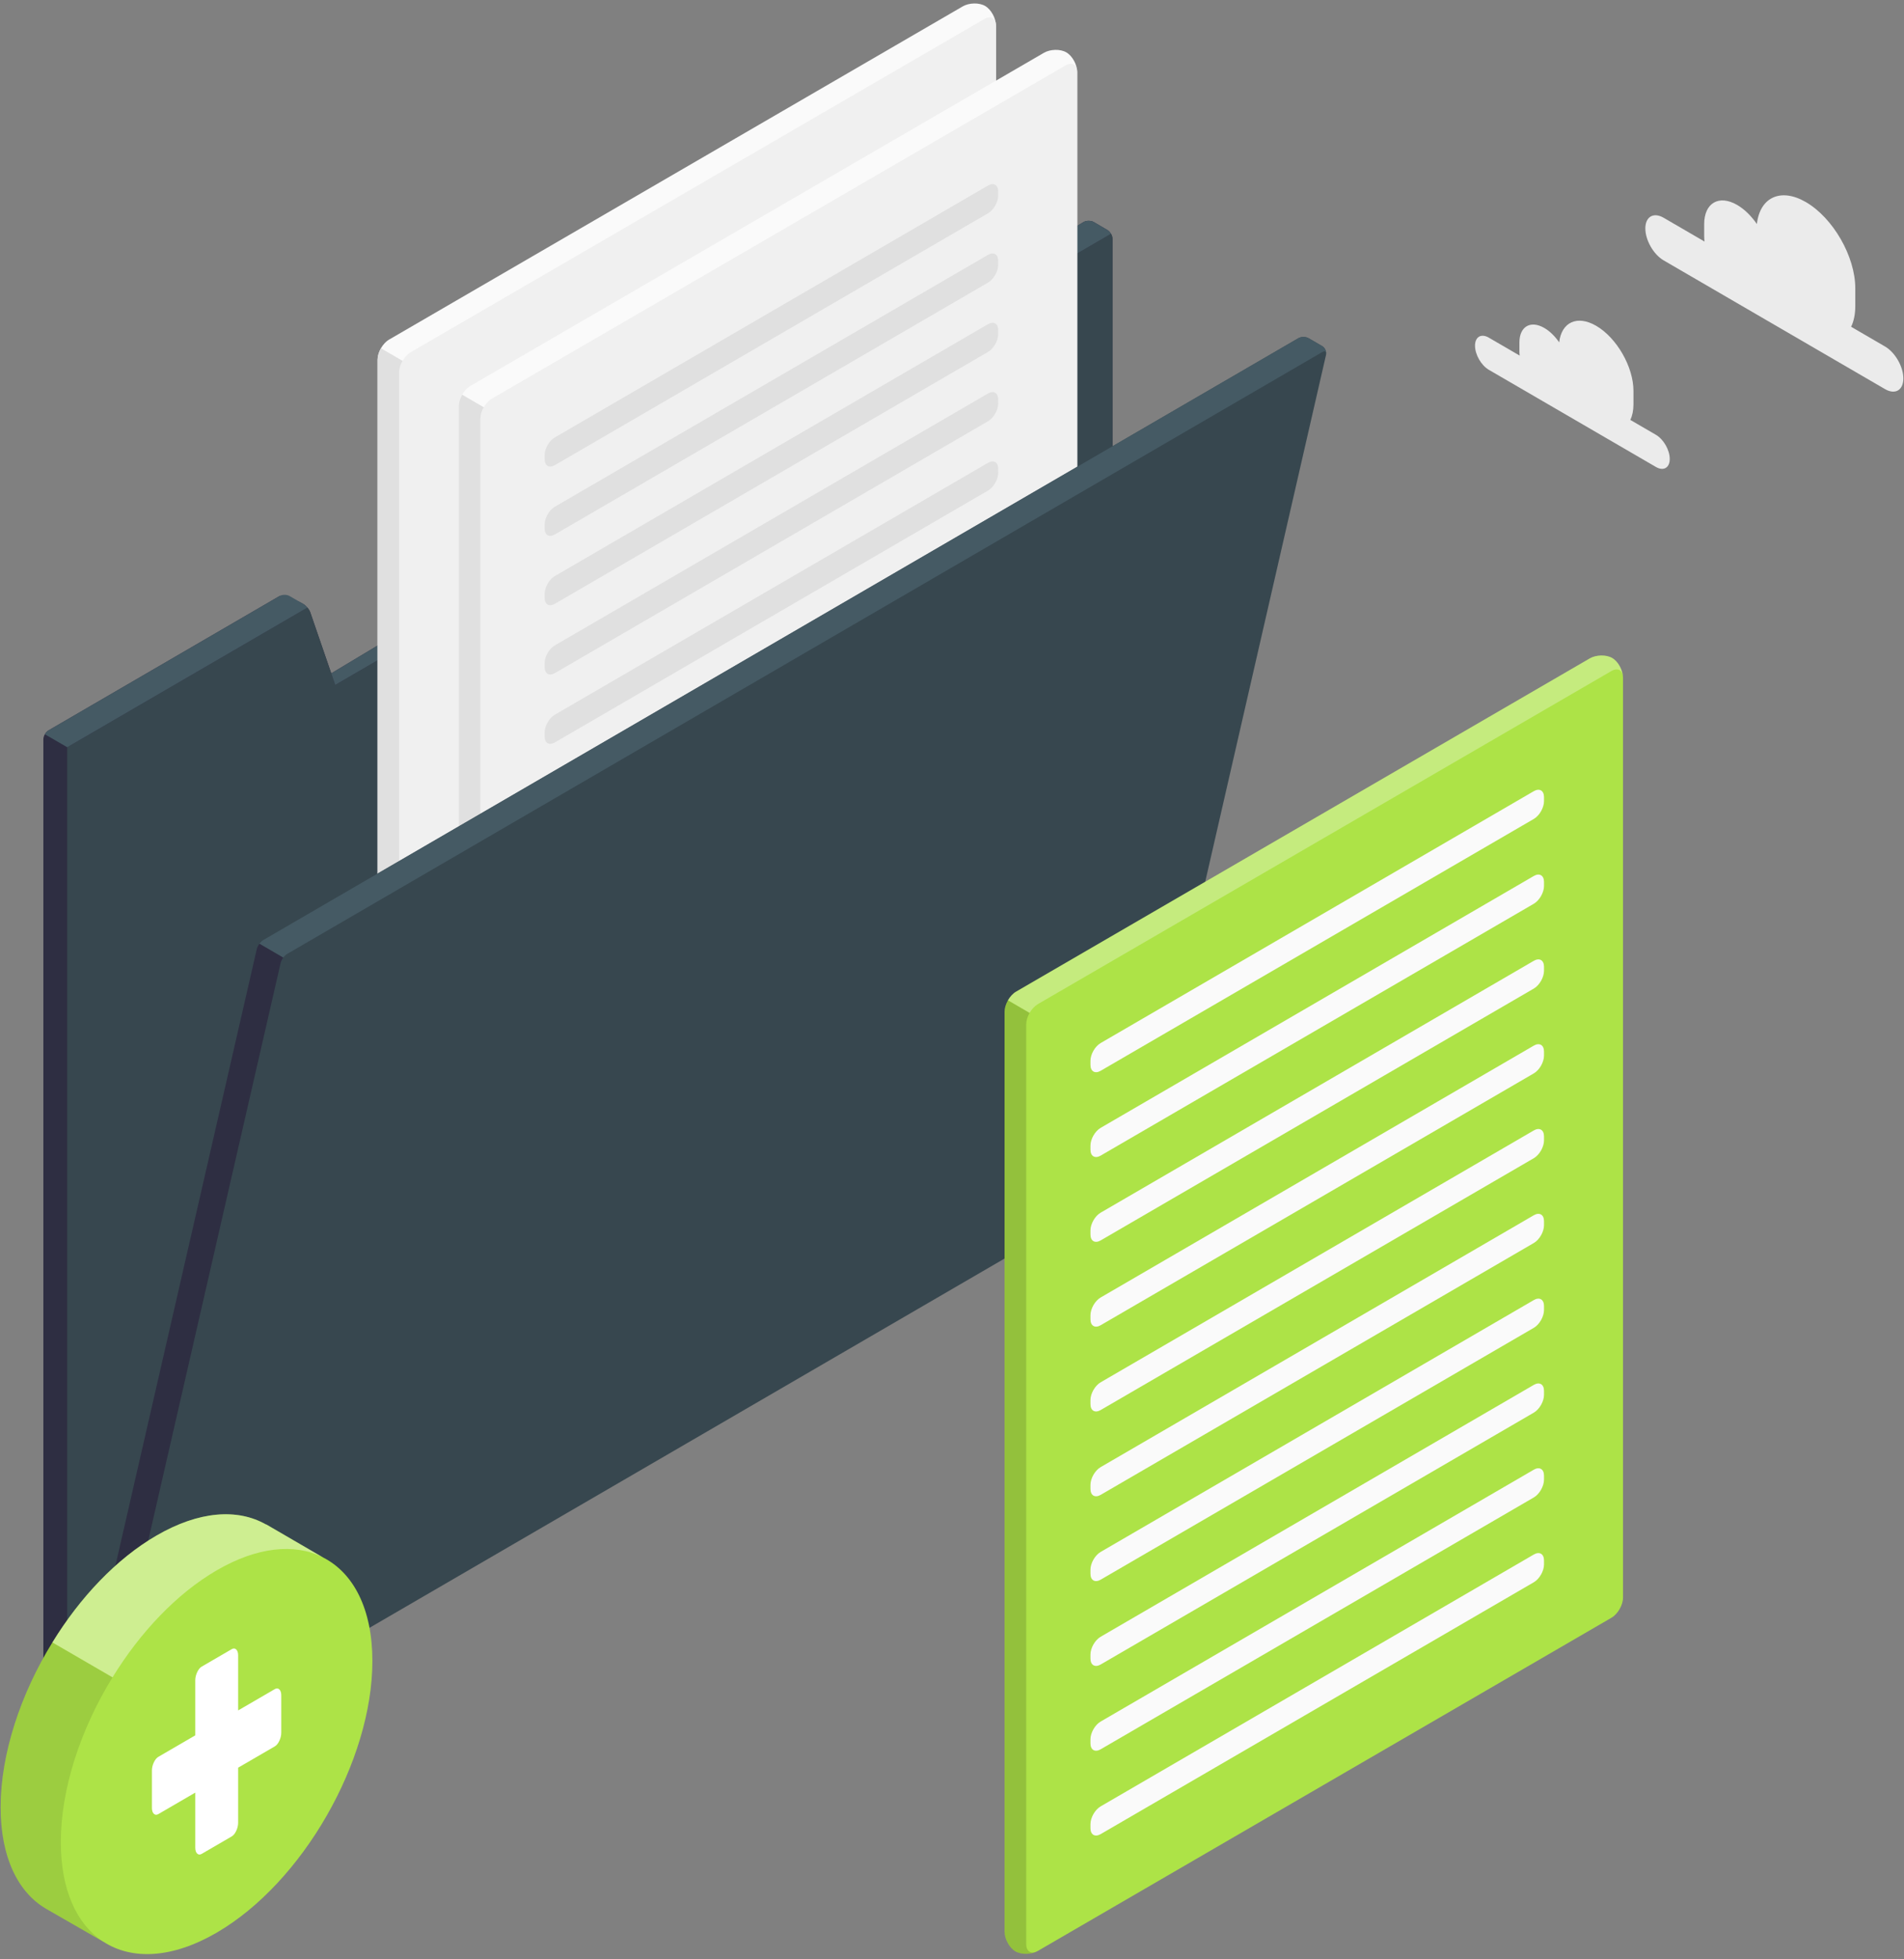 <svg width="176" height="181" viewBox="0 0 176 181" fill="none" xmlns="http://www.w3.org/2000/svg">
<rect x="0" y="0" width="176" height="181" fill="#808080" stroke="none"/>
<g clip-path="url(#clip0_5044_21052)">
<path d="M102.839 102.472V107.918L9.098 162.393V162.399L6.213 164.072C4.996 163.367 4.008 161.568 4.008 160.058V68.306C4.008 68.153 4.062 67.989 4.144 67.841C4.231 67.694 4.35 67.563 4.48 67.486L25.845 55.068C26.106 54.92 27.627 55.56 27.876 55.713L28.039 55.806C28.164 55.882 28.3 56.003 28.414 56.139C28.539 56.287 28.642 56.446 28.686 56.593L30.62 62.215L100.161 20.514C100.411 20.371 100.813 20.366 101.074 20.497L102.367 21.252C102.497 21.328 102.611 21.454 102.698 21.602C102.785 21.749 102.834 21.919 102.834 22.072V41.233L102.839 102.472Z" fill="#2E2E42"/>
<path d="M102.839 107.919L6.213 164.072V69.039L28.414 56.139C28.539 56.287 28.642 56.446 28.686 56.593L30.619 62.215L30.989 63.281L102.698 21.602C102.785 21.75 102.834 21.919 102.834 22.072L102.839 107.919Z" fill="#37474F"/>
<path d="M28.414 56.139L6.213 69.039L4.144 67.841C4.23 67.693 4.35 67.562 4.48 67.486L25.845 55.067C26.105 54.919 26.524 54.919 26.774 55.073L28.039 55.806C28.164 55.882 28.3 56.003 28.414 56.139Z" fill="#455A64"/>
<path d="M102.698 21.602L30.989 63.281L30.62 62.215L100.161 20.513C100.411 20.371 100.813 20.365 101.074 20.497L102.367 21.252C102.497 21.328 102.611 21.454 102.698 21.602Z" fill="#455A64"/>
<path d="M35.9 125.429C35.347 125.107 34.899 124.291 34.899 123.606V33.237C34.899 32.552 35.377 31.719 35.966 31.376L88.995 0.589C89.585 0.247 90.511 0.229 91.064 0.551C91.617 0.872 92.065 1.688 92.065 2.373L92.066 92.742C92.066 93.427 91.588 94.26 90.998 94.603L37.968 125.39C37.379 125.733 36.453 125.75 35.9 125.429Z" fill="#FAFAFA"/>
<path d="M37.968 125.39L90.998 94.602C91.588 94.26 92.066 93.426 92.066 92.741L92.065 2.372C92.065 1.687 91.587 1.41 90.998 1.752L37.968 32.54C37.378 32.882 36.9 33.715 36.9 34.401L36.901 124.769C36.901 125.455 37.379 125.732 37.968 125.39Z" fill="#F0F0F0"/>
<path d="M43.779 36.127L83.821 12.855C84.341 12.553 84.762 12.797 84.762 13.402V13.779C84.762 14.383 84.341 15.117 83.821 15.419L43.778 38.692C43.259 38.994 42.838 38.749 42.838 38.145V37.768C42.838 37.164 43.26 36.429 43.779 36.127Z" fill="#E0E0E0"/>
<path d="M43.779 42.532L83.821 19.26C84.341 18.958 84.762 19.203 84.762 19.806V20.184C84.762 20.788 84.341 21.523 83.821 21.825L43.778 45.097C43.259 45.399 42.838 45.155 42.838 44.55V44.173C42.838 43.568 43.26 42.834 43.779 42.532Z" fill="#E0E0E0"/>
<path d="M43.779 48.937L83.821 25.664C84.341 25.362 84.762 25.607 84.762 26.211V26.588C84.762 27.193 84.341 27.927 83.821 28.229L43.778 51.501C43.259 51.803 42.838 51.559 42.838 50.955V50.577C42.838 49.974 43.26 49.239 43.779 48.937Z" fill="#E0E0E0"/>
<path d="M43.779 55.342L83.821 32.069C84.341 31.767 84.762 32.012 84.762 32.616V32.993C84.762 33.598 84.341 34.332 83.821 34.634L43.778 57.906C43.259 58.208 42.838 57.964 42.838 57.359V56.982C42.838 56.378 43.26 55.644 43.779 55.342Z" fill="#E0E0E0"/>
<path d="M43.779 61.746L83.821 38.474C84.341 38.172 84.762 38.416 84.762 39.02V39.398C84.762 40.002 84.341 40.736 83.821 41.038L43.778 64.311C43.259 64.612 42.838 64.368 42.838 63.764V63.386C42.838 62.783 43.26 62.048 43.779 61.746Z" fill="#E0E0E0"/>
<path d="M43.779 68.197L83.821 44.925C84.341 44.623 84.762 44.868 84.762 45.472V45.849C84.762 46.453 84.341 47.188 83.821 47.49L43.778 70.762C43.259 71.064 42.838 70.82 42.838 70.215V69.838C42.838 69.234 43.26 68.5 43.779 68.197Z" fill="#E0E0E0"/>
<path d="M43.779 74.603L83.821 51.33C84.341 51.028 84.762 51.273 84.762 51.877V52.254C84.762 52.858 84.341 53.593 83.821 53.895L43.778 77.167C43.259 77.469 42.838 77.224 42.838 76.62V76.243C42.838 75.639 43.26 74.904 43.779 74.603Z" fill="#E0E0E0"/>
<path d="M43.779 81.007L83.821 57.735C84.341 57.433 84.762 57.677 84.762 58.281V58.659C84.762 59.264 84.341 59.998 83.821 60.3L43.778 83.572C43.259 83.874 42.838 83.63 42.838 83.025V82.648C42.838 82.044 43.26 81.309 43.779 81.007Z" fill="#E0E0E0"/>
<path d="M43.779 87.412L83.821 64.14C84.341 63.838 84.762 64.082 84.762 64.686V65.064C84.762 65.668 84.341 66.402 83.821 66.704L43.778 89.977C43.259 90.278 42.838 90.034 42.838 89.43V89.052C42.838 88.448 43.26 87.714 43.779 87.412Z" fill="#E0E0E0"/>
<path d="M43.779 93.816L83.821 70.544C84.341 70.242 84.762 70.487 84.762 71.091V71.468C84.762 72.072 84.341 72.807 83.821 73.109L43.778 96.381C43.259 96.683 42.838 96.438 42.838 95.834V95.457C42.838 94.853 43.26 94.118 43.779 93.816Z" fill="#E0E0E0"/>
<path d="M43.779 100.249L83.821 76.977C84.341 76.675 84.762 76.919 84.762 77.524V77.901C84.762 78.505 84.341 79.24 83.821 79.542L43.778 102.814C43.259 103.116 42.838 102.872 42.838 102.268V101.89C42.838 101.286 43.26 100.552 43.779 100.249Z" fill="#E0E0E0"/>
<path d="M43.779 106.654L83.821 83.382C84.341 83.08 84.762 83.324 84.762 83.929V84.306C84.762 84.91 84.341 85.644 83.821 85.946L43.778 109.219C43.259 109.521 42.838 109.276 42.838 108.672V108.295C42.838 107.69 43.26 106.956 43.779 106.654Z" fill="#E0E0E0"/>
<path d="M43.779 113.059L83.821 89.786C84.341 89.484 84.762 89.729 84.762 90.333V90.711C84.762 91.315 84.341 92.049 83.821 92.351L43.778 115.624C43.259 115.926 42.838 115.681 42.838 115.077V114.7C42.838 114.095 43.26 113.361 43.779 113.059Z" fill="#E0E0E0"/>
<path d="M37.829 125.46C37.242 125.734 36.411 125.728 35.9 125.427C35.346 125.105 34.901 124.29 34.901 123.606V33.239C34.901 32.894 35.02 32.517 35.211 32.178L37.215 33.343C37.019 33.676 36.9 34.059 36.9 34.398V124.771C36.9 125.4 37.308 125.684 37.829 125.46Z" fill="#E0E0E0"/>
<path d="M43.406 129.716C42.853 129.394 42.405 128.578 42.405 127.893V37.524C42.405 36.839 42.883 36.006 43.473 35.663L96.502 4.876C97.091 4.534 98.017 4.516 98.57 4.838C99.124 5.159 99.572 5.975 99.572 6.66L99.572 97.029C99.572 97.714 99.094 98.547 98.505 98.89L45.475 129.677C44.886 130.02 43.959 130.037 43.406 129.716Z" fill="#FAFAFA"/>
<path d="M45.475 129.677L98.505 98.89C99.094 98.548 99.572 97.714 99.572 97.029L99.572 6.66C99.572 5.975 99.094 5.697 98.504 6.04L45.474 36.828C44.885 37.17 44.407 38.003 44.407 38.689L44.407 129.057C44.407 129.742 44.886 130.02 45.475 129.677Z" fill="#F0F0F0"/>
<path d="M51.286 40.415L91.328 17.142C91.848 16.84 92.269 17.085 92.269 17.689V18.066C92.269 18.671 91.848 19.405 91.328 19.707L51.285 42.979C50.765 43.281 50.344 43.037 50.345 42.432V42.055C50.345 41.451 50.766 40.717 51.286 40.415Z" fill="#E0E0E0"/>
<path d="M51.286 46.819L91.328 23.547C91.848 23.245 92.269 23.49 92.269 24.093V24.471C92.269 25.075 91.848 25.809 91.328 26.111L51.285 49.384C50.765 49.686 50.344 49.441 50.345 48.837V48.46C50.345 47.856 50.766 47.121 51.286 46.819Z" fill="#E0E0E0"/>
<path d="M51.286 53.224L91.328 29.952C91.848 29.65 92.269 29.894 92.269 30.499V30.876C92.269 31.48 91.848 32.215 91.328 32.517L51.285 55.789C50.765 56.091 50.344 55.846 50.345 55.242V54.865C50.345 54.261 50.766 53.526 51.286 53.224Z" fill="#E0E0E0"/>
<path d="M51.286 59.629L91.328 36.356C91.848 36.054 92.269 36.299 92.269 36.903V37.281C92.269 37.885 91.848 38.619 91.328 38.921L51.285 62.193C50.765 62.495 50.344 62.25 50.345 61.647V61.269C50.345 60.666 50.766 59.931 51.286 59.629Z" fill="#E0E0E0"/>
<path d="M51.286 66.034L91.328 42.761C91.848 42.459 92.269 42.704 92.269 43.308V43.686C92.269 44.29 91.848 45.025 91.328 45.327L51.285 68.599C50.765 68.901 50.344 68.656 50.345 68.052V67.675C50.345 67.07 50.766 66.336 51.286 66.034Z" fill="#E0E0E0"/>
<path d="M51.286 72.485L91.328 49.213C91.848 48.911 92.269 49.155 92.269 49.76V50.137C92.269 50.741 91.848 51.476 91.328 51.778L51.285 75.05C50.765 75.352 50.344 75.107 50.345 74.503V74.126C50.345 73.522 50.766 72.787 51.286 72.485Z" fill="#E0E0E0"/>
<path d="M51.286 78.89L91.328 55.617C91.848 55.315 92.269 55.56 92.269 56.164V56.541C92.269 57.145 91.848 57.88 91.328 58.182L51.285 81.454C50.765 81.756 50.344 81.512 50.345 80.907V80.53C50.345 79.926 50.766 79.191 51.286 78.89Z" fill="#E0E0E0"/>
<path d="M51.286 85.294L91.328 62.022C91.848 61.72 92.269 61.964 92.269 62.569V62.946C92.269 63.55 91.848 64.284 91.328 64.586L51.285 87.859C50.765 88.161 50.344 87.916 50.345 87.312V86.935C50.345 86.331 50.766 85.597 51.286 85.294Z" fill="#E0E0E0"/>
<path d="M51.286 91.699L91.328 68.427C91.848 68.125 92.269 68.369 92.269 68.974V69.351C92.269 69.955 91.848 70.69 91.328 70.992L51.285 94.264C50.765 94.566 50.344 94.322 50.345 93.718V93.34C50.345 92.735 50.766 92.001 51.286 91.699Z" fill="#E0E0E0"/>
<path d="M51.286 98.103L91.328 74.831C91.848 74.529 92.269 74.774 92.269 75.378V75.755C92.269 76.359 91.848 77.094 91.328 77.396L51.285 100.668C50.765 100.97 50.344 100.725 50.345 100.121V99.744C50.345 99.14 50.766 98.406 51.286 98.103Z" fill="#E0E0E0"/>
<path d="M51.286 104.536L91.328 81.264C91.848 80.962 92.269 81.206 92.269 81.811V82.188C92.269 82.792 91.848 83.527 91.328 83.829L51.285 107.101C50.765 107.403 50.344 107.158 50.345 106.554V106.177C50.345 105.573 50.766 104.839 51.286 104.536Z" fill="#E0E0E0"/>
<path d="M51.286 110.941L91.328 87.669C91.848 87.367 92.269 87.612 92.269 88.216V88.593C92.269 89.197 91.848 89.932 91.328 90.234L51.285 113.506C50.765 113.808 50.344 113.563 50.345 112.959V112.582C50.345 111.978 50.766 111.243 51.286 110.941Z" fill="#E0E0E0"/>
<path d="M51.286 117.346L91.328 94.073C91.848 93.772 92.269 94.016 92.269 94.62V94.998C92.269 95.602 91.848 96.336 91.328 96.638L51.285 119.91C50.765 120.212 50.344 119.968 50.345 119.364V118.986C50.345 118.383 50.766 117.648 51.286 117.346Z" fill="#E0E0E0"/>
<path d="M45.335 129.747C44.749 130.021 43.918 130.015 43.407 129.714C42.853 129.392 42.407 128.577 42.407 127.894V37.526C42.407 37.182 42.527 36.805 42.717 36.466L44.721 37.63C44.526 37.964 44.407 38.347 44.407 38.686V129.059C44.407 129.687 44.814 129.971 45.335 129.747Z" fill="#E0E0E0"/>
<path d="M122.574 32.79L107.082 100.323L105.653 106.535C105.316 108.006 103.991 109.811 102.693 110.565L10.771 163.99C10.162 164.346 9.38 164.543 8.598 164.575C7.729 164.614 6.854 164.45 6.213 164.072L6.686 162.011C6.702 161.945 6.718 161.88 6.735 161.809L7.251 159.55L9.5 149.751L23.742 87.664C23.759 87.588 23.791 87.511 23.829 87.434C23.867 87.363 23.911 87.292 23.954 87.227C23.96 87.216 23.971 87.205 23.976 87.194C24.085 87.052 24.21 86.931 24.335 86.855L102.834 41.233L120.016 31.248C120.276 31.095 120.7 31.095 120.961 31.248L122.226 31.981C122.482 32.134 122.639 32.495 122.574 32.79Z" fill="#37474F"/>
<path d="M122.591 32.653C122.58 32.462 122.439 32.402 122.227 32.528L26.54 88.14C26.415 88.211 26.285 88.337 26.182 88.479L23.976 87.194C24.085 87.052 24.21 86.931 24.335 86.855L120.016 31.248C120.277 31.095 120.7 31.095 120.961 31.248L122.227 31.981C122.444 32.112 122.591 32.391 122.591 32.653Z" fill="#455A64"/>
<path d="M26.181 88.479C26.116 88.566 26.062 88.659 26.019 88.747C25.986 88.818 25.964 88.884 25.948 88.944L12.33 148.318H12.324L9.456 160.83L9.098 162.394V162.399L8.598 164.575C7.729 164.614 6.854 164.45 6.213 164.072L6.686 162.011C6.702 161.945 6.718 161.88 6.735 161.808L7.251 159.55L9.5 149.751L23.742 87.664C23.759 87.588 23.791 87.511 23.829 87.434C23.867 87.363 23.911 87.292 23.954 87.227C23.96 87.216 23.971 87.205 23.976 87.194L26.181 88.479Z" fill="#2E2E42"/>
<path d="M9.583 158.338C9.816 158.473 9.934 158.746 9.873 159.01L9.098 162.394V162.399L8.708 164.095C8.641 164.387 8.375 164.589 8.078 164.574C7.388 164.54 6.726 164.375 6.213 164.073C4.996 163.368 4.008 161.569 4.008 160.059V156.165C4.008 155.691 4.517 155.395 4.925 155.632L5.908 156.204C6.097 156.314 6.213 156.518 6.213 156.738V158.673C6.213 159.406 7.257 159.526 7.42 158.811L7.584 158.096C7.677 157.693 8.13 157.494 8.486 157.701L9.583 158.338Z" fill="#2E2E42"/>
<path d="M29.876 143.906L24.644 140.866C24.644 140.866 24.639 140.866 24.633 140.866L24.579 140.834L24.573 140.845C21.972 139.366 18.406 139.584 14.454 141.881C10.758 144.025 7.387 147.604 4.845 151.746C1.907 156.514 0.059 162.035 0.059 166.984C0.059 171.6 1.663 174.841 4.26 176.357V176.363L4.276 176.368L9.588 179.422C12.211 181.105 15.915 180.957 20.023 178.569C27.975 173.947 34.422 162.707 34.422 153.464C34.422 148.651 32.673 145.333 29.876 143.906Z" fill="#ADE347"/>
<path opacity="0.1" d="M9.485 179.363L4.275 176.366L4.259 176.361V176.355C1.662 174.84 0.06 171.598 0.06 166.982C0.06 162.034 1.907 156.516 4.845 151.748L10.402 154.974C7.464 159.742 5.622 165.254 5.622 170.198C5.622 174.611 7.088 177.766 9.485 179.363Z" fill="black"/>
<path opacity="0.4" d="M29.767 143.846C27.203 142.594 23.781 142.911 20.022 145.093C16.323 147.247 12.95 150.829 10.402 154.974L4.845 151.748C7.387 147.603 10.761 144.027 14.454 141.883C18.404 139.586 21.972 139.368 24.574 140.844L24.58 140.833L24.634 140.866C24.64 140.866 24.645 140.866 24.645 140.866L29.767 143.846Z" fill="white"/>
<path d="M22.013 163.322V168.406C22.013 168.657 21.955 168.907 21.837 169.157C21.72 169.408 21.58 169.579 21.419 169.673L18.644 171.286C18.482 171.38 18.343 171.37 18.226 171.256C18.109 171.142 18.05 170.961 18.05 170.71V165.626L14.637 167.61C14.475 167.704 14.336 167.694 14.219 167.579C14.101 167.466 14.043 167.284 14.043 167.034V163.587C14.043 163.337 14.101 163.087 14.219 162.836C14.336 162.586 14.476 162.414 14.637 162.32L18.05 160.336V155.252C18.05 155.002 18.109 154.751 18.226 154.501C18.343 154.251 18.483 154.079 18.644 153.985L21.419 152.372C21.58 152.278 21.72 152.289 21.837 152.402C21.955 152.516 22.013 152.698 22.013 152.948V158.033L25.404 156.062C25.566 155.968 25.705 155.979 25.823 156.092C25.94 156.207 25.999 156.389 25.999 156.639V160.086C25.999 160.336 25.94 160.587 25.823 160.837C25.705 161.087 25.566 161.259 25.404 161.353L22.013 163.322Z" fill="white"/>
<path d="M93.861 180.293C93.308 179.972 92.86 179.156 92.86 178.471V93.48C92.86 92.795 93.338 91.962 93.927 91.619L146.957 60.832C147.546 60.489 148.472 60.472 149.025 60.794C149.578 61.115 150.026 61.931 150.026 62.616L150.027 147.607C150.027 148.292 149.549 149.125 148.96 149.468L95.93 180.256C95.34 180.597 94.415 180.615 93.861 180.293Z" fill="#ADE347"/>
<path opacity="0.15" d="M95.634 180.376C95.666 180.371 95.704 180.36 95.742 180.344C95.721 180.36 95.693 180.371 95.666 180.376C95.606 180.404 95.541 180.42 95.471 180.442C95.438 180.453 95.4 180.458 95.362 180.469C95.281 180.486 95.199 180.502 95.118 180.508C95.025 180.519 94.927 180.524 94.835 180.524C94.477 180.524 94.129 180.448 93.863 180.294C93.656 180.174 93.461 179.983 93.303 179.753C93.037 179.381 92.863 178.9 92.863 178.473V93.48C92.863 93.305 92.89 93.13 92.945 92.95C92.972 92.857 93.004 92.769 93.043 92.682C93.081 92.589 93.124 92.507 93.173 92.419L95.172 93.584H95.177C95.161 93.611 95.145 93.639 95.129 93.666C94.966 93.978 94.862 94.328 94.862 94.639V179.638C94.862 179.759 94.879 179.868 94.906 179.961C94.949 180.103 95.02 180.212 95.112 180.289C95.177 180.338 95.248 180.371 95.329 180.393C95.368 180.398 95.411 180.404 95.454 180.404C95.503 180.404 95.552 180.398 95.601 180.382C95.612 180.387 95.623 180.382 95.634 180.376Z" fill="black"/>
<path opacity="0.3" d="M150.009 62.415C149.922 61.879 149.488 61.688 148.961 61.994L95.927 92.78C95.634 92.955 95.368 93.251 95.172 93.584L93.173 92.419C93.363 92.086 93.629 91.79 93.928 91.621L146.956 60.829C147.548 60.49 148.472 60.474 149.026 60.791C149.526 61.081 149.939 61.775 150.009 62.415Z" fill="white"/>
<path d="M101.741 96.371L141.783 73.098C142.302 72.796 142.723 73.041 142.723 73.645V74.022C142.723 74.626 142.302 75.361 141.783 75.663L101.74 98.935C101.22 99.237 100.799 98.993 100.8 98.388V98.011C100.8 97.407 101.221 96.672 101.741 96.371Z" fill="#FAFAFA"/>
<path d="M101.741 104.206L141.783 80.934C142.302 80.632 142.723 80.877 142.723 81.481V81.859C142.723 82.462 142.302 83.197 141.783 83.499L101.74 106.772C101.22 107.073 100.799 106.829 100.8 106.225V105.847C100.8 105.243 101.221 104.508 101.741 104.206Z" fill="#FAFAFA"/>
<path d="M101.741 112.043L141.783 88.771C142.302 88.469 142.723 88.713 142.723 89.317V89.695C142.723 90.299 142.302 91.034 141.783 91.335L101.74 114.608C101.22 114.91 100.799 114.665 100.8 114.061V113.684C100.8 113.079 101.221 112.345 101.741 112.043Z" fill="#FAFAFA"/>
<path d="M101.741 119.879L141.783 96.607C142.302 96.305 142.723 96.549 142.723 97.154V97.532C142.723 98.136 142.302 98.87 141.783 99.172L101.74 122.444C101.22 122.746 100.799 122.502 100.8 121.898V121.52C100.8 120.916 101.221 120.181 101.741 119.879Z" fill="#FAFAFA"/>
<path d="M101.741 127.716L141.783 104.443C142.302 104.141 142.723 104.386 142.723 104.99V105.367C142.723 105.972 142.302 106.706 141.783 107.008L101.74 130.28C101.22 130.582 100.799 130.338 100.8 129.734V129.356C100.8 128.752 101.221 128.018 101.741 127.716Z" fill="#FAFAFA"/>
<path d="M101.741 135.552L141.783 112.279C142.302 111.978 142.723 112.222 142.723 112.826V113.204C142.723 113.808 142.302 114.542 141.783 114.844L101.74 138.117C101.22 138.418 100.799 138.174 100.8 137.57V137.192C100.8 136.589 101.221 135.854 101.741 135.552Z" fill="#FAFAFA"/>
<path d="M101.741 143.388L141.783 120.116C142.302 119.814 142.723 120.058 142.723 120.663V121.04C142.723 121.644 142.302 122.379 141.783 122.681L101.74 145.953C101.22 146.255 100.799 146.01 100.8 145.406V145.029C100.8 144.425 101.221 143.69 101.741 143.388Z" fill="#FAFAFA"/>
<path d="M101.741 151.225L141.783 127.952C142.302 127.65 142.723 127.895 142.723 128.499V128.877C142.723 129.48 142.302 130.215 141.783 130.517L101.74 153.79C101.22 154.092 100.799 153.847 100.8 153.243V152.866C100.8 152.261 101.221 151.526 101.741 151.225Z" fill="#FAFAFA"/>
<path d="M101.741 159.06L141.783 135.788C142.302 135.486 142.723 135.731 142.723 136.335V136.712C142.723 137.316 142.302 138.051 141.783 138.353L101.74 161.625C101.22 161.927 100.799 161.683 100.8 161.078V160.701C100.8 160.097 101.221 159.363 101.741 159.06Z" fill="#FAFAFA"/>
<path d="M101.741 166.897L141.783 143.625C142.302 143.323 142.723 143.567 142.723 144.172V144.549C142.723 145.153 142.302 145.887 141.783 146.189L101.74 169.462C101.22 169.764 100.799 169.519 100.8 168.915V168.538C100.8 167.933 101.221 167.199 101.741 166.897Z" fill="#FAFAFA"/>
<path d="M153.784 20.122L157.561 22.317C157.542 22.147 157.529 21.978 157.529 21.814V20.712C157.529 18.752 158.895 17.958 160.581 18.938C161.264 19.335 161.892 19.963 162.401 20.699C162.677 18.235 164.597 17.317 166.93 18.672C169.452 20.139 171.497 23.704 171.497 26.636V28.284C171.497 29.043 171.358 29.682 171.111 30.192L174.247 32.015C175.182 32.559 175.94 33.88 175.94 34.967C175.94 36.054 175.182 36.495 174.247 35.952L153.784 24.059C152.848 23.515 152.091 22.194 152.091 21.106C152.091 20.019 152.849 19.578 153.784 20.122Z" fill="#EBEBEB"/>
<path d="M137.624 31.198L140.474 32.854C140.46 32.726 140.45 32.599 140.45 32.474V31.643C140.45 30.163 141.482 29.564 142.754 30.303C143.269 30.603 143.743 31.077 144.127 31.633C144.336 29.773 145.785 29.08 147.546 30.103C149.449 31.21 150.992 33.901 150.992 36.113V37.356C150.992 37.929 150.887 38.412 150.701 38.797L153.068 40.173C153.774 40.583 154.346 41.581 154.346 42.401C154.346 43.221 153.774 43.554 153.068 43.144L137.624 34.168C136.918 33.758 136.346 32.76 136.346 31.94C136.346 31.12 136.918 30.787 137.624 31.198Z" fill="#EBEBEB"/>
</g>
<defs>
<clipPath id="clip0_5044_21052">
<rect width="176" height="181" fill="white"/>
</clipPath>
</defs>
</svg>
